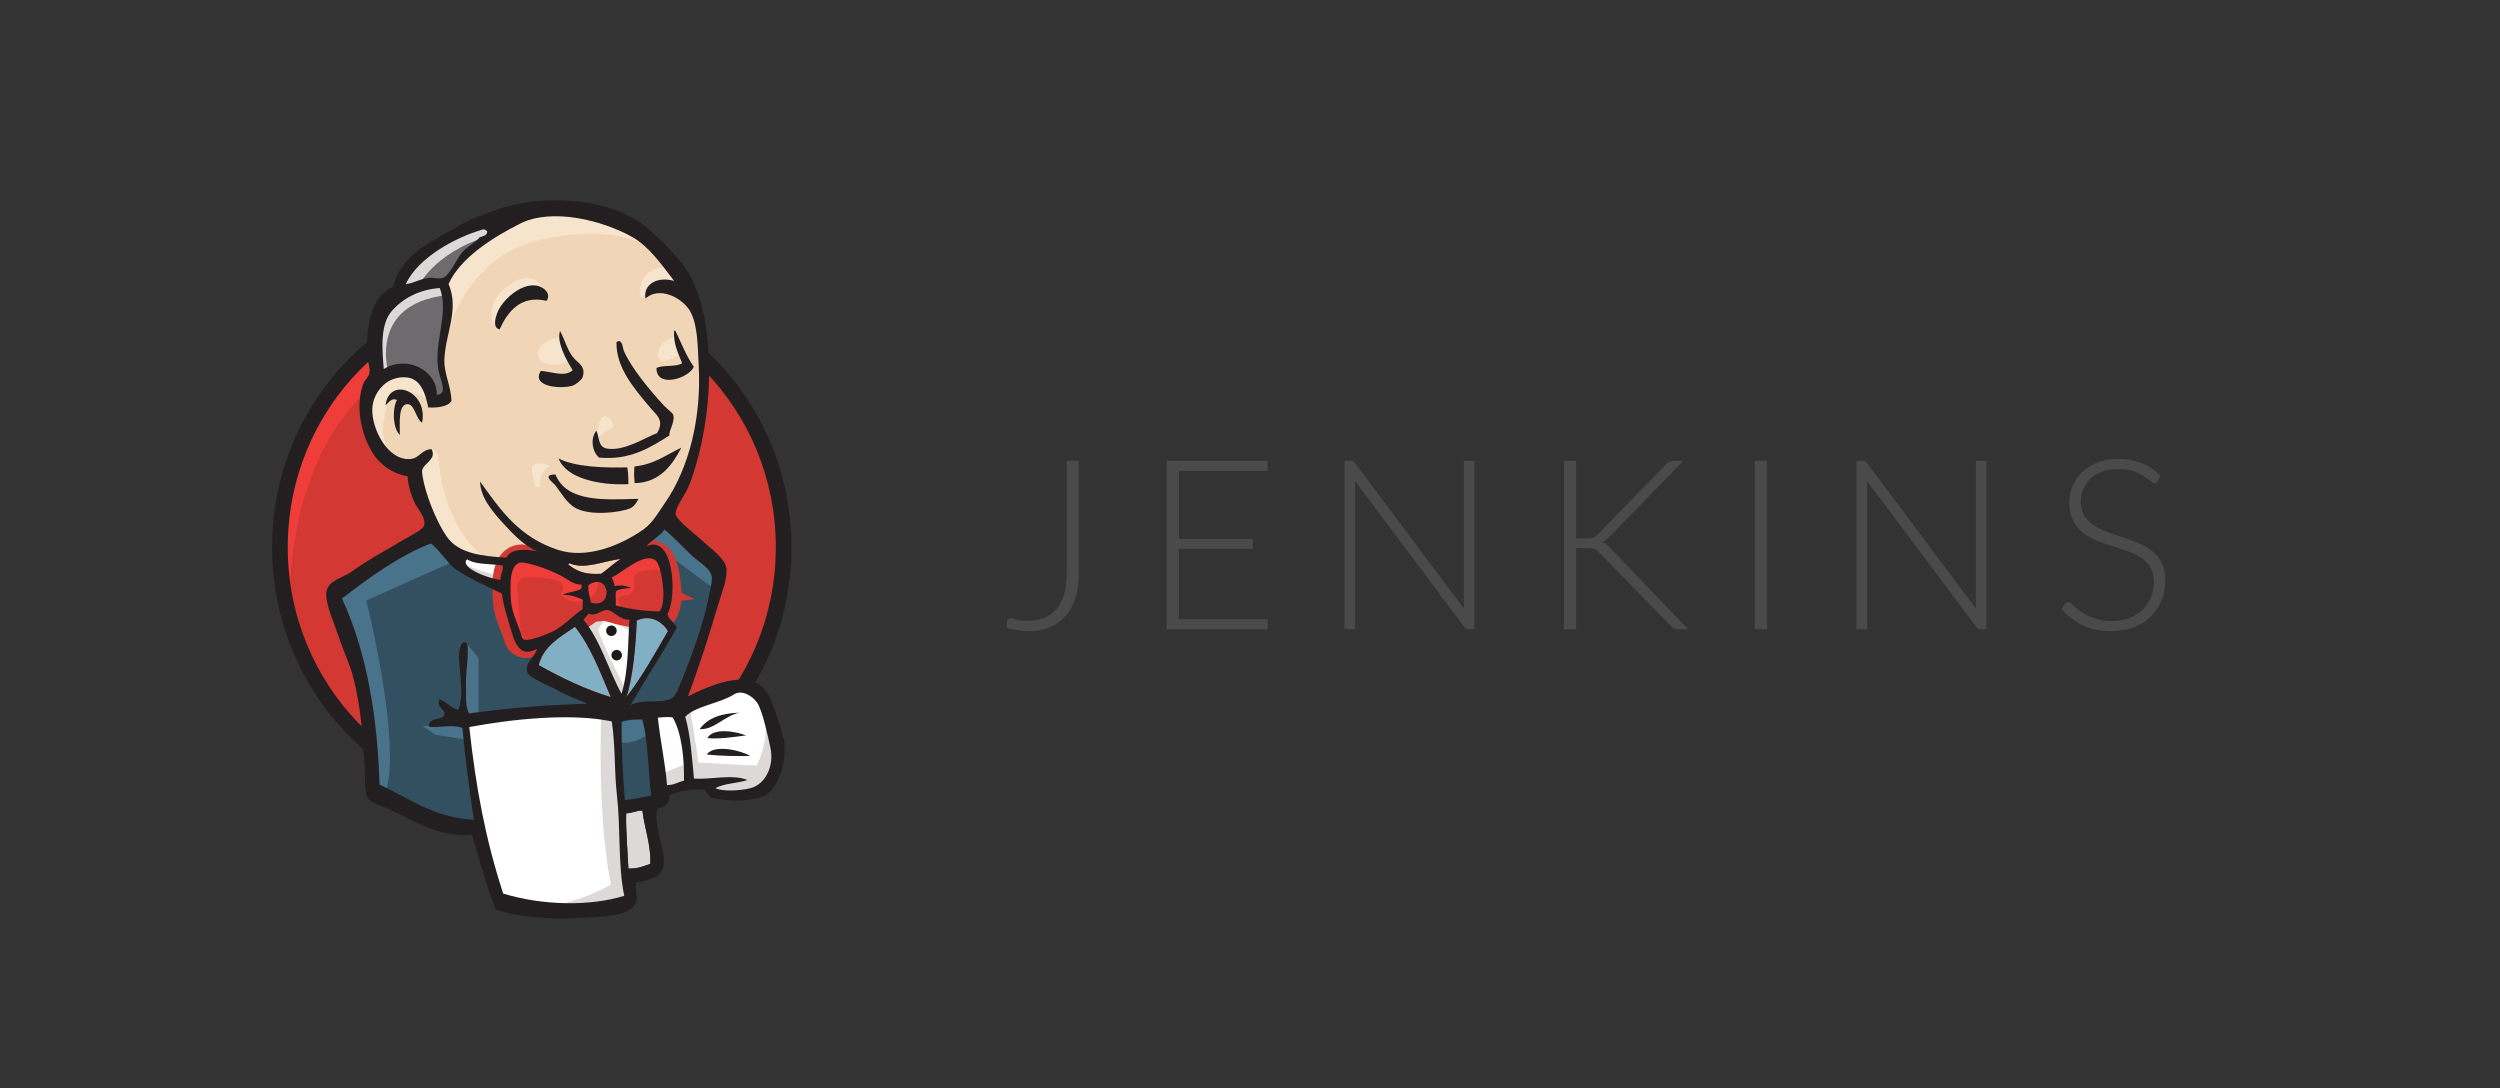 <?xml version="1.0" encoding="UTF-8"?>
<svg width="147px" height="64px" viewBox="0 0 147 64" version="1.1" xmlns="http://www.w3.org/2000/svg" xmlns:xlink="http://www.w3.org/1999/xlink">
    <rect x="0" y="0" width="147" height="64" fill="#333333" stroke="none"/>
    <!-- Generator: Sketch 51.3 (57544) - http://www.bohemiancoding.com/sketch -->
    <title>Jenkins</title>
    <desc>Created with Sketch.</desc>
    <defs></defs>
    <g id="Icons" stroke="none" stroke-width="1" fill="none" fill-rule="evenodd">
        <g id="LOGOS-Languages-and-Frameworks" transform="translate(-144, -71)">
            <g id="Jenkins" transform="translate(144, 71)">
                <path d="M63.438,33.696 C63.438,34.251 63.37,34.741 63.235,35.166 C63.1,35.591 62.904,35.948 62.647,36.237 C62.39,36.526 62.08,36.744 61.716,36.892 C61.352,37.039 60.941,37.112 60.484,37.112 C60.274,37.112 60.062,37.096 59.847,37.063 C59.632,37.03 59.411,36.979 59.182,36.909 C59.187,36.844 59.193,36.778 59.2,36.713 C59.206,36.648 59.215,36.582 59.224,36.517 C59.233,36.475 59.251,36.438 59.276,36.405 C59.302,36.372 59.348,36.356 59.413,36.356 C59.455,36.356 59.505,36.364 59.563,36.38 C59.622,36.397 59.691,36.414 59.77,36.433 C59.849,36.452 59.943,36.469 60.05,36.486 C60.157,36.502 60.281,36.51 60.421,36.51 C60.776,36.51 61.095,36.454 61.38,36.342 C61.665,36.23 61.907,36.059 62.108,35.828 C62.309,35.596 62.461,35.305 62.566,34.953 C62.672,34.6 62.724,34.186 62.724,33.71 L62.724,27.095 L63.438,27.095 L63.438,33.696 Z M74.549,36.405 L74.535,37 L68.599,37 L68.599,27.095 L74.535,27.095 L74.535,27.69 L69.32,27.69 L69.32,31.694 L73.66,31.694 L73.66,32.275 L69.32,32.275 L69.32,36.405 L74.549,36.405 Z M86.697,27.095 L86.697,37 L86.361,37 C86.3,37 86.25,36.99 86.21,36.968 C86.17,36.947 86.132,36.911 86.095,36.86 L79.662,28.264 C79.676,28.404 79.683,28.537 79.683,28.663 L79.683,37 L79.053,37 L79.053,27.095 L79.41,27.095 C79.475,27.095 79.525,27.103 79.56,27.119 C79.595,27.136 79.634,27.172 79.676,27.228 L86.095,35.803 C86.081,35.663 86.074,35.53 86.074,35.404 L86.074,27.095 L86.697,27.095 Z M94.199,31.884 C94.198,31.884 94.197,31.883 94.196,31.883 L94.199,31.884 Z M94.199,31.884 C94.296,31.912 94.384,31.955 94.462,32.013 C94.541,32.071 94.621,32.147 94.7,32.24 L99.257,37 L98.676,37 C98.555,37 98.467,36.985 98.413,36.955 C98.36,36.924 98.307,36.876 98.256,36.811 L94.07,32.527 C94.019,32.476 93.971,32.431 93.926,32.394 C93.882,32.357 93.833,32.325 93.779,32.3 C93.726,32.274 93.663,32.255 93.59,32.243 C93.518,32.232 93.426,32.226 93.314,32.226 L92.677,32.226 L92.677,37 L91.956,37 L91.956,27.095 L92.677,27.095 L92.677,31.666 L93.265,31.666 C93.354,31.666 93.431,31.663 93.496,31.655 C93.561,31.648 93.621,31.636 93.674,31.617 C93.728,31.598 93.777,31.572 93.821,31.537 C93.866,31.501 93.914,31.458 93.965,31.407 L97.962,27.298 C98.032,27.219 98.101,27.165 98.168,27.137 C98.236,27.109 98.317,27.095 98.41,27.095 L98.984,27.095 L94.658,31.54 C94.569,31.633 94.491,31.706 94.423,31.757 C94.356,31.808 94.28,31.85 94.196,31.883 L94.199,31.884 Z M103.9,37 L103.179,37 L103.179,27.095 L103.9,27.095 L103.9,37 Z M116.804,27.095 L116.804,37 L116.468,37 C116.407,37 116.357,36.99 116.317,36.968 C116.277,36.947 116.239,36.911 116.202,36.86 L109.769,28.264 C109.783,28.404 109.79,28.537 109.79,28.663 L109.79,37 L109.16,37 L109.16,27.095 L109.517,27.095 C109.582,27.095 109.632,27.103 109.667,27.119 C109.702,27.136 109.741,27.172 109.783,27.228 L116.202,35.803 C116.188,35.663 116.181,35.53 116.181,35.404 L116.181,27.095 L116.804,27.095 Z M126.872,28.299 C126.83,28.378 126.769,28.418 126.69,28.418 C126.629,28.418 126.551,28.375 126.455,28.288 C126.36,28.202 126.23,28.107 126.067,28.002 C125.904,27.896 125.699,27.8 125.454,27.711 C125.209,27.622 124.907,27.578 124.548,27.578 C124.189,27.578 123.872,27.629 123.599,27.732 C123.326,27.835 123.098,27.975 122.913,28.152 C122.729,28.329 122.589,28.535 122.493,28.768 C122.398,29.001 122.35,29.246 122.35,29.503 C122.35,29.839 122.421,30.117 122.563,30.336 C122.706,30.555 122.894,30.742 123.127,30.896 C123.36,31.05 123.625,31.179 123.921,31.285 C124.218,31.39 124.522,31.493 124.835,31.596 C125.148,31.699 125.452,31.812 125.748,31.936 C126.045,32.059 126.31,32.214 126.543,32.401 C126.776,32.588 126.964,32.817 127.106,33.09 C127.249,33.364 127.32,33.703 127.32,34.109 C127.32,34.524 127.249,34.915 127.106,35.282 C126.964,35.648 126.758,35.966 126.487,36.237 C126.216,36.508 125.885,36.721 125.493,36.877 C125.101,37.034 124.653,37.112 124.149,37.112 C123.496,37.112 122.933,36.997 122.462,36.766 C121.991,36.534 121.578,36.218 121.223,35.817 L121.419,35.509 C121.475,35.439 121.54,35.404 121.615,35.404 C121.657,35.404 121.711,35.432 121.776,35.488 C121.841,35.544 121.921,35.613 122.014,35.694 C122.107,35.776 122.219,35.865 122.35,35.961 C122.481,36.056 122.632,36.145 122.805,36.227 C122.978,36.308 123.176,36.377 123.4,36.433 C123.624,36.489 123.878,36.517 124.163,36.517 C124.555,36.517 124.905,36.458 125.213,36.339 C125.521,36.219 125.781,36.057 125.993,35.852 C126.206,35.647 126.368,35.403 126.48,35.12 C126.592,34.838 126.648,34.536 126.648,34.214 C126.648,33.864 126.577,33.576 126.434,33.349 C126.292,33.123 126.104,32.934 125.871,32.782 C125.638,32.631 125.373,32.504 125.076,32.401 C124.78,32.298 124.476,32.198 124.163,32.1 C123.85,32.002 123.546,31.892 123.249,31.771 C122.953,31.65 122.688,31.495 122.455,31.305 C122.222,31.116 122.034,30.881 121.891,30.599 C121.749,30.316 121.678,29.963 121.678,29.538 C121.678,29.207 121.741,28.887 121.867,28.579 C121.993,28.271 122.177,27.999 122.42,27.764 C122.663,27.528 122.962,27.339 123.319,27.197 C123.677,27.054 124.084,26.983 124.541,26.983 C125.054,26.983 125.515,27.065 125.923,27.228 C126.332,27.391 126.704,27.641 127.04,27.977 L126.872,28.299 Z" id="JENKINS" fill="#4A4A4A"></path>
                <g transform="translate(31.5, 32.5) scale(1, -1) translate(-31.5, -32.5) translate(16, 11)">
                    <path d="M30.078,21.878 C30.078,13.512 23.448,6.73 15.269,6.73 C7.09,6.73 0.46,13.512 0.46,21.878 C0.46,30.244 7.09,37.025 15.269,37.025 C23.448,37.025 30.078,30.244 30.078,21.878" id="path22" fill="#D33833"></path>
                    <path d="M1.064,18.126 C1.064,18.126 -0.008,33.923 14.547,34.374 L13.531,36.066 L5.633,33.415 L3.377,30.82 L1.402,27.04 L0.274,22.639 L0.612,19.706" id="path24" fill="#EF3D3A" fill-rule="nonzero"></path>
                    <path d="M5.126,32.211 C2.528,29.553 0.92,25.882 0.92,21.821 C0.92,17.761 2.528,14.09 5.126,11.432 C7.726,8.774 11.308,7.134 15.269,7.134 C19.23,7.134 22.813,8.774 25.412,11.432 C28.01,14.09 29.618,17.761 29.618,21.821 C29.618,25.882 28.01,29.553 25.412,32.211 C22.813,34.869 19.23,36.509 15.269,36.509 C11.308,36.509 7.726,34.869 5.126,32.211 Z M4.469,10.789 C1.707,13.613 0,17.516 0,21.821 C0,26.127 1.707,30.029 4.469,32.854 C7.229,35.678 11.051,37.429 15.269,37.429 C19.487,37.429 23.309,35.678 26.069,32.854 C28.831,30.029 30.538,26.127 30.538,21.821 C30.538,17.516 28.831,13.613 26.069,10.789 C23.309,7.964 19.487,6.214 15.269,6.214 C11.051,6.214 7.229,7.964 4.469,10.789 Z" id="path26" fill="#231F20" fill-rule="nonzero"></path>
                    <polyline id="path28" fill="#F0D6B7" points="21.503 21.794 19.246 21.455 16.2 21.117 14.225 21.06 12.307 21.117 10.84 21.568 9.543 22.978 8.527 25.856 8.302 26.476 6.948 26.927 6.158 28.225 5.594 30.087 6.214 31.723 7.681 32.231 8.866 31.666 9.43 30.425 10.107 30.538 10.333 30.82 10.107 32.118 10.05 33.754 10.389 36.011 10.376 37.3 11.404 38.944 13.21 40.242 16.369 41.596 19.867 41.088 22.913 38.888 24.324 36.631 25.226 34.995 25.452 30.933 24.775 27.435 23.534 24.332 22.349 22.696"></polyline>
                    <polyline id="path30" fill="#335061" points="19.585 12.034 11.517 11.695 11.517 10.341 12.194 5.602 11.856 5.207 6.214 7.126 5.819 7.803 5.255 14.178 3.958 18.014 3.676 18.916 8.189 22.019 9.599 22.584 10.84 21.06 11.912 20.101 13.153 19.706 13.717 19.537 14.394 16.604 14.902 15.983 16.2 16.434 15.297 14.685 20.205 12.372 19.585 12.034"></polyline>
                    <polyline id="path32" fill="#6D6B6D" points="6.214 31.723 7.681 32.231 8.866 31.666 9.43 30.425 10.107 30.538 10.276 31.215 9.938 32.513 10.276 35.616 9.994 37.308 11.01 38.493 13.21 40.242 12.589 41.088 9.486 39.565 8.189 38.549 7.455 36.97 6.327 35.446 5.988 33.641 6.214 31.723"></polyline>
                    <path d="M8.527,37.026 C8.527,37.026 9.373,39.113 12.758,40.129 C16.143,41.144 12.928,40.862 12.928,40.862 L9.261,39.452 L7.85,38.041 L7.23,36.913 L8.527,37.026" id="path34" fill="#DCD9D8"></path>
                    <path d="M6.835,32.118 C6.835,32.118 5.65,36.067 10.163,36.631 L9.994,37.308 L6.891,36.575 L5.988,33.641 L6.214,31.723 L6.835,32.118" id="path36" fill="#DCD9D8"></path>
                    <path d="M8.64,26.871 L9.379,27.587 C9.379,27.587 9.712,27.548 9.768,27.153 C9.825,26.758 9.994,23.204 12.42,21.286 C12.641,21.111 10.615,21.568 10.615,21.568 L8.809,24.389" id="path38" fill="#F7E4CD"></path>
                    <path d="M19.021,27.943 C19.021,27.943 19.152,29.653 19.613,29.522 C20.073,29.39 20.073,28.93 20.073,28.93 C20.073,28.93 18.955,28.206 19.021,27.943" id="path40" fill="#F7E4CD"></path>
                    <path d="M23.703,34.205 C23.703,34.205 22.773,34.009 22.688,33.19 C22.602,32.37 23.703,33.02 23.872,33.077" id="path42" fill="#F7E4CD" fill-rule="nonzero"></path>
                    <path d="M16.877,34.149 C16.877,34.149 15.636,33.979 15.636,33.19 C15.636,32.4 17.046,32.456 17.441,32.795" id="path44" fill="#F7E4CD" fill-rule="nonzero"></path>
                    <path d="M9.204,30.482 C9.204,30.482 7.06,31.779 6.835,30.538 C6.609,29.297 6.101,28.394 7.173,27.097 L6.44,27.322 L5.763,29.071 L5.537,30.764 L6.835,32.118 L8.302,32.005 L9.148,31.328 L9.204,30.482" id="path46" fill="#F7E4CD"></path>
                    <path d="M10.22,34.036 C10.22,34.036 11.179,39 16.031,39.96 C20.025,40.749 22.123,39.79 22.913,38.888 C22.913,38.888 19.359,43.119 15.974,41.821 C12.589,40.524 10.107,38.154 10.163,36.631 C10.259,34.037 10.22,34.036 10.22,34.036" id="path48" fill="#F7E4CD"></path>
                    <path d="M23.308,38.324 C23.308,38.324 21.672,38.38 21.616,36.913 C21.616,36.913 21.616,36.688 21.729,36.462 C21.729,36.462 23.026,37.929 23.816,37.139" id="path50" fill="#F7E4CD"></path>
                    <path d="M16.144,36.309 C16.144,36.309 15.863,38.561 13.943,37.252 C12.702,36.405 12.815,35.221 13.04,34.995 C13.266,34.769 13.205,34.315 13.377,34.627 C13.548,34.939 13.492,35.954 14.112,36.236 C14.733,36.518 15.75,36.833 16.144,36.309" id="path52" fill="#F7E4CD"></path>
                    <path d="M10.84,21.06 L5.537,18.691 C5.537,18.691 7.737,9.946 6.609,7.238 L5.819,7.52 L5.763,10.849 L4.296,17.167 L3.676,18.916 L9.204,22.64 L10.84,21.06" id="path54" fill="#49728B"></path>
                    <path d="M11.386,16.224 L12.138,15.306 L12.138,11.921 L11.235,11.921 C11.235,11.921 11.122,14.29 11.122,14.572 C11.122,14.855 11.235,15.87 11.235,15.87" id="path56" fill="#49728B"></path>
                    <polyline id="path58" fill="#49728B" points="11.404 11.413 8.866 11.3 9.599 10.793 11.404 10.51"></polyline>
                    <polyline id="path60" fill="#335061" points="20.093 11.977 22.18 12.034 22.688 6.843 20.544 6.561 20.093 11.977"></polyline>
                    <path d="M20.657,11.977 L23.816,12.147 C23.816,12.147 25.113,15.419 25.113,15.588 C25.113,15.757 26.242,20.327 26.242,20.327 L23.703,22.978 L23.195,23.43 L21.841,22.076 L21.841,16.829 L20.657,11.977" id="path62" fill="#335061"></path>
                    <path d="M22.067,12.372 L20.093,11.977 L20.375,10.398 C21.108,10.059 22.349,10.962 22.349,10.962" id="path64" fill="#49728B"></path>
                    <polyline id="path66" fill="#49728B" points="22.124 22.245 26.073 19.311 26.186 20.665 23.195 23.43 22.124 22.245"></polyline>
                    <polyline id="path68" fill="#FFFFFF" points="13.362 0.863 12.194 5.602 11.613 9.1 11.517 11.695 16.804 11.977 20.093 11.977 19.794 6.053 20.301 1.483 20.245 0.637 15.957 0.299 13.362 0.863"></polyline>
                    <path d="M19.359,12.034 C19.359,12.034 19.077,6.166 19.923,1.992 C19.923,1.992 18.231,0.92 15.748,0.638 L20.487,0.807 L21.052,1.145 L20.375,10.398 L20.205,12.372" id="path70" fill="#DCD9D8"></path>
                    <polyline id="path72" fill="#FFFFFF" points="22.784 7.294 24.984 7.915 29.159 8.14 29.779 10.059 28.651 13.387 27.353 13.556 25.548 12.992 23.816 12.147 22.897 12.315 22.18 12.034"></polyline>
                    <path d="M22.744,8.423 C22.744,8.423 24.211,9.1 24.437,9.044 L23.816,12.147 L24.549,12.429 C24.549,12.429 25.057,9.495 25.057,9.157 C25.057,9.157 28.216,8.987 28.498,8.987 C28.498,8.987 29.175,10.285 29.006,11.639 L29.627,9.833 L29.683,8.818 L28.781,7.464 L27.765,7.238 L26.073,7.295 L25.509,8.028 L23.534,7.746 L22.913,7.52" id="path74" fill="#DCD9D8"></path>
                    <path d="M20.527,12.428 L19.286,15.587 L17.988,17.449 C17.988,17.449 18.27,18.239 18.665,18.239 C19.06,18.239 19.963,18.239 19.963,18.239 L21.204,17.788 L21.091,15.7 L20.527,12.428" id="path76" fill="#FFFFFF" fill-rule="nonzero"></path>
                    <path d="M20.77,13.501 C20.77,13.501 19.19,16.547 19.19,16.998 C19.19,16.998 19.472,17.675 19.867,17.506 C20.262,17.337 21.108,16.886 21.108,16.886 L21.108,17.957 L19.19,18.352 L17.892,18.183 L20.093,12.993 L20.544,12.936" id="path78" fill="#DCD9D8"></path>
                    <polyline id="path80" fill="#FFFFFF" fill-rule="nonzero" points="13.87 20.947 12.307 21.117 10.84 21.568 10.84 21.06 11.557 20.27 13.814 19.254"></polyline>
                    <path d="M11.348,20.778 C11.348,20.778 13.097,20.044 13.661,20.213 L13.717,19.537 L12.138,19.875 L11.179,20.552 L11.348,20.778" id="path82" fill="#DCD9D8"></path>
                    <path d="M22.778,18.047 C21.82,18.075 20.956,18.189 20.198,18.402 C20.25,18.713 20.154,19.017 20.231,19.241 C20.442,19.393 20.796,19.391 21.115,19.426 C20.839,19.562 20.451,19.615 20.133,19.537 C20.125,19.753 20.029,19.886 19.97,20.055 C20.508,20.247 21.779,21.506 22.494,21.089 C22.834,20.891 22.979,19.758 23.005,19.207 C23.027,18.75 22.964,18.289 22.778,18.047" id="path84" fill="#D33833"></path>
                    <path d="M22.778,18.047 C21.82,18.075 20.956,18.189 20.198,18.402 C20.25,18.713 20.154,19.017 20.231,19.241 C20.442,19.393 20.796,19.391 21.115,19.426 C20.839,19.562 20.451,19.615 20.133,19.537 C20.125,19.753 20.029,19.886 19.97,20.055 C20.508,20.247 21.779,21.506 22.494,21.089 C22.834,20.891 22.979,19.758 23.005,19.207 C23.027,18.75 22.964,18.289 22.778,18.047 Z" id="path86" stroke="#D33833" stroke-width="2.125"></path>
                    <path d="M18.2,19.612 C18.198,19.539 18.194,19.466 18.192,19.393 C17.893,19.197 17.41,19.199 17.082,19.034 C17.566,19.013 17.946,18.897 18.276,18.733 C18.268,18.55 18.261,18.368 18.254,18.185 C17.707,17.81 17.206,17.252 16.561,16.9 C16.256,16.734 15.186,16.306 14.861,16.381 C14.678,16.424 14.661,16.652 14.588,16.867 C14.431,17.326 14.071,18.058 14.04,18.751 C14,19.625 13.912,21.09 14.854,20.91 C15.614,20.765 16.498,20.415 17.087,20.093 C17.446,19.897 17.654,19.654 18.2,19.612" id="path88" fill="#D33833"></path>
                    <path d="M18.2,19.612 C18.198,19.539 18.194,19.466 18.192,19.393 C17.893,19.197 17.41,19.199 17.082,19.034 C17.566,19.013 17.946,18.897 18.276,18.733 C18.268,18.55 18.261,18.368 18.254,18.185 C17.707,17.81 17.206,17.252 16.561,16.9 C16.256,16.734 15.186,16.306 14.861,16.381 C14.678,16.424 14.661,16.652 14.588,16.867 C14.431,17.326 14.071,18.058 14.04,18.751 C14,19.625 13.912,21.09 14.854,20.91 C15.614,20.765 16.498,20.415 17.087,20.093 C17.446,19.897 17.654,19.654 18.2,19.612 Z" id="path90" stroke="#D33833" stroke-width="2.125"></path>
                    <path d="M18.744,18.569 C18.661,19.045 18.564,19.181 18.601,19.596 C19.872,20.443 20.11,18.142 18.744,18.569" id="path92" fill="#D33833"></path>
                    <path d="M18.744,18.569 C18.661,19.045 18.564,19.181 18.601,19.596 C19.872,20.443 20.11,18.142 18.744,18.569 Z" id="path94" stroke="#D33833" stroke-width="2.125"></path>
                    <path d="M20.583,18.182 C20.583,18.182 20.188,18.747 20.471,18.916 C20.753,19.085 21.035,18.916 21.204,19.198 C21.373,19.48 21.204,19.649 21.26,19.988 C21.317,20.326 21.599,20.383 21.881,20.439 C22.163,20.496 22.953,20.608 23.066,20.326 L22.727,21.342 L22.05,21.567 L19.906,20.326 L19.794,19.706 L19.794,18.465" id="path96" fill="#EF3D3A"></path>
                    <path d="M14.66,16.321 C14.592,17.201 14.52,18.08 14.44,18.96 C14.321,20.273 14.756,20.044 15.894,20.044 C16.068,20.044 16.965,19.837 17.029,19.706 C17.337,19.077 16.515,19.217 17.384,18.743 C18.117,18.343 19.413,18.986 19.117,19.875 C18.951,20.073 18.252,19.937 18.002,20.066 C17.561,20.295 17.121,20.523 16.68,20.752 C16.119,21.043 14.823,21.467 14.225,21.06 C12.71,20.03 14.321,17.456 14.861,16.381" id="path98" fill="#EF3D3A"></path>
                    <path d="M16.144,36.309 C14.607,36.667 13.843,35.666 13.377,34.627 C12.96,34.728 13.126,35.294 13.231,35.582 C13.506,36.339 14.615,37.346 15.522,37.21 C15.912,37.151 16.44,36.794 16.144,36.309" id="path100" fill="#231F20"></path>
                    <path d="M23.636,34.558 C23.661,34.557 23.685,34.556 23.709,34.555 C24.057,33.833 24.357,33.069 24.796,32.431 C24.502,31.747 22.572,31.142 22.602,32.37 C23.019,32.553 23.74,32.408 24.11,32.641 C23.896,33.228 23.587,33.728 23.636,34.558" id="path102" fill="#231F20"></path>
                    <path d="M16.932,34.539 C17.261,33.935 17.369,33.3 17.837,32.843 C18.048,32.637 18.459,32.387 18.255,31.815 C18.208,31.68 17.86,31.379 17.66,31.32 C16.927,31.104 15.22,31.275 15.798,32.189 C16.404,32.161 17.218,31.795 17.671,32.235 C17.323,32.791 16.703,33.891 16.932,34.539" id="path104" fill="#231F20"></path>
                    <path d="M23.361,28.397 C22.258,27.688 21.028,26.917 19.22,27.096 C18.834,27.432 18.687,28.179 19.062,28.673 C19.258,28.337 19.135,27.719 19.679,27.626 C20.705,27.451 21.898,28.254 22.636,28.534 C23.094,29.306 22.597,29.589 22.185,30.086 C21.341,31.103 20.209,32.363 20.25,33.886 C20.591,34.133 20.621,33.508 20.67,33.395 C21.11,32.364 22.219,31.045 23.028,30.162 C23.227,29.945 23.554,29.737 23.59,29.593 C23.695,29.175 23.317,28.674 23.361,28.397" id="path106" fill="#231F20"></path>
                    <path d="M8.818,29.143 C8.472,29.34 8.39,30.209 7.984,30.234 C7.404,30.269 7.51,29.106 7.512,28.426 C7.113,28.789 7.042,29.905 7.336,30.478 C7.002,30.642 6.852,30.297 6.667,30.175 C6.905,31.907 9.2,30.978 8.818,29.143" id="path108" fill="#231F20"></path>
                    <path d="M24.064,27.676 C23.55,26.698 22.824,25.622 21.317,25.59 C21.286,25.906 21.263,26.386 21.319,26.576 C22.471,26.687 23.182,27.273 24.064,27.676" id="path110" fill="#231F20"></path>
                    <path d="M16.845,27.042 C17.806,26.537 19.572,26.482 20.878,26.52 C20.948,26.234 20.947,25.881 20.949,25.532 C19.27,25.448 17.285,25.863 16.845,27.042" id="path112" fill="#231F20"></path>
                    <path d="M16.662,26.1 C17.327,24.431 19.611,24.623 21.537,24.669 C21.452,24.452 21.268,24.197 21.04,24.104 C20.423,23.853 18.72,23.662 17.863,24.117 C17.32,24.406 16.971,25.059 16.673,25.442 C16.529,25.626 15.813,26.099 16.662,26.1" id="path114" fill="#231F20"></path>
                    <path d="M23.281,16.895 C22.501,15.56 21.755,14.188 20.83,13.01 C21.218,14.15 21.384,16.059 21.442,17.514 C22.254,17.894 22.949,17.429 23.281,16.895" id="path116" fill="#81B0C4"></path>
                    <path d="M27.478,12.095 C26.605,11.92 25.991,11.071 25.139,11.126 C25.607,11.786 26.428,12.064 27.478,12.095" id="path118" fill="#231F20"></path>
                    <path d="M27.863,10.756 C27.151,10.667 26.315,10.53 25.593,10.6 C25.935,11.222 27.252,11.007 27.863,10.756" id="path120" fill="#231F20"></path>
                    <path d="M28.11,9.552 C27.31,9.529 26.315,9.55 25.555,9.634 C26.005,10.264 27.591,9.868 28.11,9.552" id="path122" fill="#231F20"></path>
                    <path d="M21.776,6.326 C21.891,5.321 22.289,4.304 22.239,3.204 C21.797,3.054 21.543,2.924 20.95,2.925 C20.909,3.86 20.783,5.289 20.821,6.18 C21.112,6.161 21.542,6.388 21.776,6.326" id="path124" fill="#DCD9D8"></path>
                    <path d="M20.487,21.13 C20.085,20.868 19.743,20.541 19.357,20.261 C18.502,20.219 18.035,20.32 17.407,20.811 C17.417,20.851 17.48,20.833 17.482,20.882 C18.398,20.474 19.562,21.048 20.487,21.13" id="path126" fill="#F0D6B7"></path>
                    <path d="M15.68,14.889 C15.931,15.979 16.917,16.544 17.812,17.144 C18.736,15.971 19.298,14.463 19.917,13.008 C18.455,13.449 16.961,14.164 15.68,14.889" id="path128" fill="#81B0C4"></path>
                    <path d="M20.821,6.18 C20.783,5.289 20.909,3.86 20.95,2.925 C21.543,2.924 21.797,3.054 22.239,3.204 C22.289,4.304 21.891,5.321 21.776,6.326 C21.542,6.388 21.112,6.161 20.821,6.18 Z M11.594,11.249 C11.985,7.657 12.551,4.638 13.589,1.457 C15.893,0.757 18.67,0.696 20.706,1.328 C20.332,3.123 20.496,5.308 20.277,7.224 C20.112,8.664 20.196,10.113 19.971,11.582 C17.503,12.095 14.016,11.702 11.594,11.249 Z M20.554,11.559 C20.533,10.017 20.623,8.495 20.741,6.95 C21.333,7.039 21.735,7.099 22.286,7.219 C22.107,8.706 22.129,10.38 21.765,11.695 C21.344,11.691 20.974,11.7 20.554,11.559 Z M23.559,11.808 C23.278,11.873 22.951,11.811 22.682,11.805 C22.808,10.548 23.115,9.16 23.222,7.84 C23.645,7.827 23.871,8.026 24.218,8.093 C24.237,9.252 24.117,10.848 23.559,11.808 Z M28.109,7.651 C28.99,7.865 29.544,8.944 29.297,10.052 C29.132,10.796 28.838,12.199 28.522,12.675 C28.29,13.028 27.658,13.489 27.154,13.166 C26.334,12.641 24.889,12.488 24.291,11.853 C24.591,10.854 24.684,9.482 24.807,8.217 C25.832,8.153 27.093,8.499 27.945,8.132 C27.35,7.939 26.578,7.938 26.064,7.657 C26.484,7.454 27.468,7.495 28.109,7.651 Z M19.917,13.008 C19.298,14.463 18.736,15.971 17.812,17.144 C16.917,16.544 15.931,15.979 15.68,14.889 C16.961,14.164 18.455,13.449 19.917,13.008 Z M21.442,17.514 C21.384,16.059 21.218,14.15 20.83,13.01 C21.755,14.188 22.501,15.56 23.281,16.895 C22.949,17.429 22.254,17.894 21.442,17.514 Z M19.713,18.129 C19.363,18.167 19.065,17.726 18.609,17.916 C18.505,17.801 18.41,17.676 18.303,17.563 C19.31,16.35 19.768,14.629 20.545,13.203 C20.962,14.573 20.914,16.073 21.006,17.568 C20.433,17.531 20.115,18.086 19.713,18.129 Z M18.601,19.596 C18.564,19.181 18.661,19.045 18.744,18.569 C20.11,18.142 19.872,20.443 18.601,19.596 Z M17.087,20.093 C16.498,20.415 15.614,20.765 14.854,20.91 C13.912,21.09 14,19.625 14.04,18.751 C14.071,18.058 14.431,17.326 14.588,16.867 C14.661,16.652 14.678,16.424 14.861,16.381 C15.186,16.306 16.256,16.734 16.561,16.9 C17.206,17.252 17.707,17.81 18.254,18.185 C18.261,18.368 18.268,18.55 18.276,18.733 C17.946,18.897 17.566,19.013 17.082,19.034 C17.41,19.199 17.893,19.197 18.192,19.393 C18.194,19.466 18.198,19.539 18.2,19.612 C17.654,19.654 17.446,19.897 17.087,20.093 Z M11.465,21.115 C10.977,20.619 12.835,19.943 13.427,19.906 C13.424,20.22 13.606,20.516 13.569,20.741 C12.866,20.864 11.943,20.783 11.465,21.115 Z M17.482,20.882 C17.48,20.833 17.417,20.851 17.407,20.811 C18.035,20.32 18.502,20.219 19.357,20.261 C19.743,20.541 20.085,20.868 20.487,21.13 C19.562,21.048 18.398,20.474 17.482,20.882 Z M23.005,19.207 C22.979,19.758 22.834,20.891 22.494,21.089 C21.779,21.506 20.508,20.247 19.97,20.055 C20.029,19.886 20.125,19.753 20.133,19.537 C20.451,19.615 20.839,19.562 21.115,19.426 C20.796,19.391 20.442,19.393 20.231,19.241 C20.154,19.017 20.25,18.713 20.198,18.402 C20.956,18.189 21.82,18.075 22.778,18.047 C22.964,18.289 23.027,18.75 23.005,19.207 Z M10.643,20.635 C10.49,20.744 9.452,22.094 9.31,22.038 C7.432,21.298 5.677,20.017 4.108,18.806 C5.604,15.597 6.208,11.665 6.314,7.874 C8.028,7.073 9.533,5.918 11.858,5.797 C11.589,7.701 11.343,9.399 11.191,11.192 C10.606,11.438 9.768,11.18 9.221,11.268 C9.217,11.927 10.056,11.556 10.126,11.999 C10.179,12.335 9.664,12.36 9.832,12.888 C10.259,12.732 10.484,12.389 10.94,12.26 C11.356,13.172 10.934,14.784 10.994,15.545 C11.005,15.688 11.065,16.338 11.386,16.224 C11.669,16.123 11.369,14.497 11.4,13.776 C11.429,13.112 11.32,12.47 11.589,12.053 C13.836,12.358 16.119,12.556 18.55,12.623 C18.015,12.852 17.38,13.07 16.683,13.462 C16.306,13.675 15.115,14.118 15.007,14.477 C14.833,15.048 15.463,15.353 15.57,15.843 C14.436,15.224 14.215,16.435 13.947,17.294 C13.704,18.071 13.565,18.652 13.506,19.1 C12.529,19.566 11.484,20.038 10.643,20.635 Z M22.013,21.875 C23.577,22.634 23.859,19.04 23.246,17.882 C23.341,17.537 23.667,17.405 23.8,17.094 C22.927,15.531 21.957,14.071 21.067,12.525 C21.729,12.938 22.676,12.599 23.455,12.908 C23.74,13.021 23.947,13.673 24.162,14.195 C24.756,15.631 25.379,17.441 25.656,18.812 C25.719,19.124 25.89,19.805 25.851,20.082 C25.783,20.58 25.108,20.949 24.765,21.257 C24.132,21.825 23.734,22.325 23.074,22.857 C22.806,22.462 22.232,22.196 22.013,21.875 Z M7.065,35.748 C6.32,34.928 6.476,33.391 6.566,32.298 C7.914,33.145 9.702,32.231 9.685,30.789 C10.328,30.806 9.925,31.592 9.809,32.099 C9.429,33.753 10.45,35.551 9.855,37.064 C8.701,36.977 7.753,36.505 7.065,35.748 Z M12.399,40.508 C10.712,40.03 8.549,38.804 7.855,37.288 C8.392,37.366 8.765,37.636 9.295,37.67 C9.495,37.683 9.757,37.586 9.987,37.643 C10.446,37.757 10.833,38.785 11.179,39.167 C11.516,39.541 11.921,39.701 12.198,40.041 C12.377,40.127 12.64,40.121 12.65,40.389 C12.573,40.471 12.492,40.534 12.399,40.508 Z M21.184,40.058 C19.432,41.046 16.467,41.79 14.604,40.861 C13.101,40.111 11.069,38.871 10.376,37.3 C11.023,35.783 10.184,34.393 10.13,32.853 C10.102,32.034 10.516,31.319 10.548,30.427 C10.326,30.061 9.65,30.016 9.181,30.041 C9.024,30.831 8.748,31.717 7.935,31.806 C6.785,31.932 5.945,30.981 5.893,29.986 C5.831,28.817 6.791,26.879 8.151,27.013 C8.677,27.065 8.806,27.592 9.379,27.587 C9.689,26.968 8.9,26.773 8.819,26.33 C8.798,26.216 8.884,25.769 8.935,25.559 C9.182,24.538 9.733,23.216 10.275,22.439 C10.963,21.453 12.315,21.304 13.77,21.208 C14.03,21.767 14.987,21.721 15.61,21.575 C14.863,21.871 14.168,22.589 13.592,23.224 C12.931,23.953 12.261,24.734 12.227,25.687 C13.477,23.953 14.51,22.438 16.783,21.676 C18.503,21.099 20.511,21.94 21.833,22.868 C22.381,23.254 22.708,23.866 23.098,24.426 C24.556,26.524 25.237,29.518 25.087,32.42 C25.026,33.617 25.029,34.81 24.627,35.615 C24.207,36.457 22.788,37.211 21.957,36.449 C21.802,37.268 22.648,37.774 23.64,37.48 C22.932,38.393 22.19,39.491 21.184,40.058 Z M24.447,13.052 C25.816,13.732 28.373,14.883 29.231,13.049 C29.548,12.373 29.919,11.231 30.083,10.533 C30.315,9.548 29.832,7.479 28.82,7.149 C27.926,6.857 26.883,6.875 25.807,7.091 C25.68,7.196 25.539,7.38 25.44,7.572 C24.671,7.602 23.952,7.531 23.344,7.215 C23.402,6.646 23.017,6.555 22.657,6.438 C22.39,5.378 23.192,3.994 23,3.028 C22.863,2.34 22.016,2.233 21.393,2.104 C21.373,1.722 21.421,1.403 21.463,1.079 C21.321,0.554 20.682,0.256 20.077,0.183 C18.087,-0.057 15.065,-0.164 13.151,0.524 C12.617,1.835 12.196,3.428 11.751,4.924 C9.884,4.725 8.374,5.73 6.951,6.388 C6.458,6.617 5.776,6.743 5.592,7.135 C5.413,7.515 5.486,8.243 5.442,8.931 C5.329,10.687 5.233,12.381 4.769,14.179 C4.561,14.986 4.198,15.698 3.945,16.476 C3.711,17.196 3.302,18.087 3.195,18.805 C3.037,19.871 4.04,19.93 4.681,20.391 C5.672,21.105 6.451,21.5 7.524,22.144 C7.842,22.335 8.801,22.817 8.91,23.04 C9.127,23.481 8.538,24.102 8.381,24.448 C8.131,24.995 8.002,25.459 7.966,25.998 C7.065,26.14 6.382,26.676 5.97,27.281 C5.288,28.281 4.815,30.132 5.405,31.539 C5.451,31.65 5.682,31.868 5.716,32.038 C5.783,32.374 5.59,32.819 5.578,33.176 C5.516,35.006 5.887,36.582 7.119,37.134 C7.619,39.126 9.409,39.788 11.095,40.778 C11.725,41.148 12.42,41.384 13.137,41.648 C15.711,42.595 19.66,42.417 21.797,40.801 C22.702,40.116 24.15,38.67 24.668,37.622 C26.036,34.857 25.939,30.236 24.982,26.873 C24.854,26.421 24.667,25.758 24.407,25.215 C24.225,24.836 23.661,24.079 23.729,23.744 C23.8,23.398 25.016,22.475 25.277,22.223 C25.746,21.77 26.639,21.169 26.711,20.597 C26.789,19.989 26.443,19.156 26.268,18.569 C25.682,16.61 25.111,14.799 24.447,13.052 Z" id="path130" fill="#231F20"></path>
                    <path d="M15.315,26.615 C15.39,26.714 15.798,26.864 16.369,26.589 C16.369,26.589 15.692,26.476 15.748,25.347 L15.466,25.404 C15.466,25.404 15.175,26.427 15.315,26.615" id="path132" fill="#F7E4CD"></path>
                    <path d="M20.262,16.914 C20.262,16.742 20.123,16.603 19.951,16.603 C19.78,16.603 19.641,16.742 19.641,16.914 C19.641,17.085 19.78,17.224 19.951,17.224 C20.123,17.224 20.262,17.085 20.262,16.914" id="path134" fill="#1D1919"></path>
                    <path d="M20.572,15.475 C20.572,15.304 20.433,15.165 20.262,15.165 C20.09,15.165 19.951,15.304 19.951,15.475 C19.951,15.646 20.09,15.785 20.262,15.785 C20.433,15.785 20.572,15.646 20.572,15.475" id="path136" fill="#1D1919"></path>
                </g>
            </g>
        </g>
    </g>
</svg>